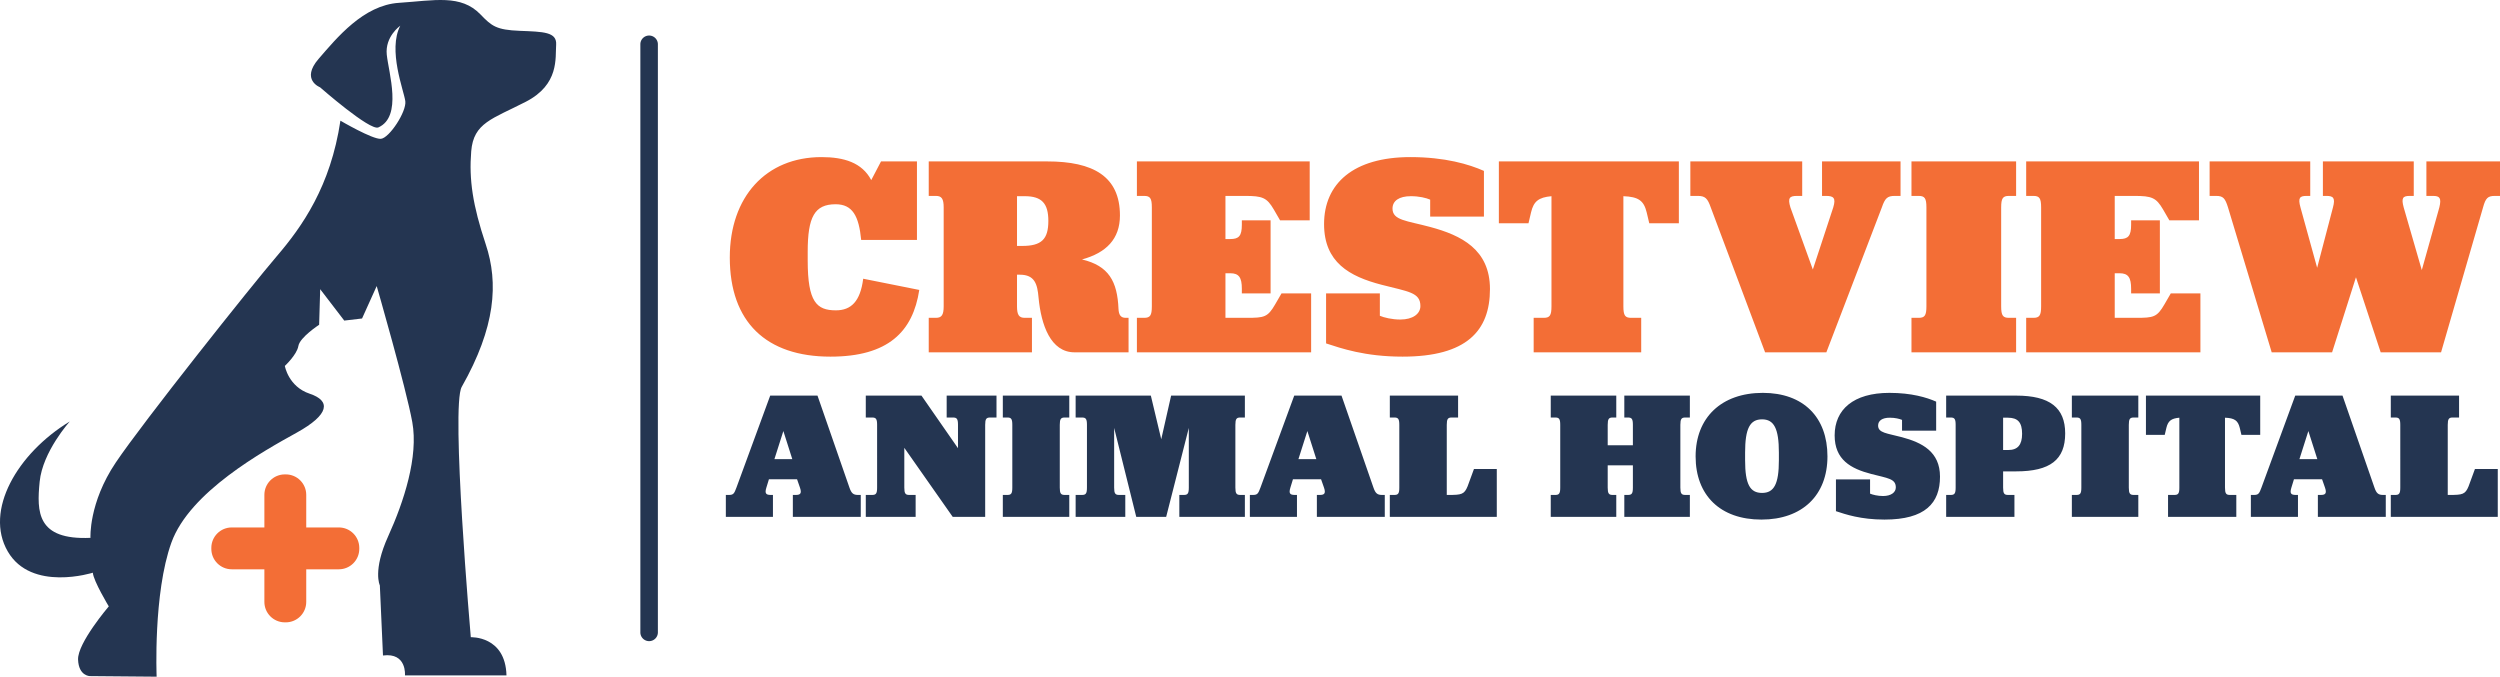 <svg xmlns="http://www.w3.org/2000/svg" id="Layer_2" viewBox="0 0 1998.09 540.829"><defs><style>.cls-1{fill:#f36e36}.cls-2{fill:#243551}</style></defs><g id="Layer_1-2"><g><g><g><path d="M319.932 20.541s-12.306 8.577-10.815 23.121 12.664 49.564-6.713 58.176c-6.713 2.983-46.615-32.071-46.615-32.071s-15.663-5.967-1.119-22.748c14.544-16.781 35.8-42.886 64.142-44.75 28.342-1.865 49.552-7.041 65.261 9.323 8.95 9.323 12.679 12.306 31.325 13.052 18.646.746 29.834.746 29.088 11.188-.746 10.442 2.61 31.698-24.24 45.496-26.85 13.798-41.767 16.781-43.632 39.53-1.865 22.748 1.22 43.228 11.586 74.328 10.367 31.1 7.862 66.314-19.178 114.032-8.812 15.55 7.257 200.075 7.257 200.075s27.682-1.292 28.519 30.494H323.66s1.673-18.402-17.566-15.893l-2.509-56.044s-5.855-11.711 6.692-39.314c12.547-27.604 24.258-63.572 19.239-91.175-5.019-27.604-28.44-108.741-28.44-108.741l-11.711 25.931-14.22 1.673-19.239-25.094-.836 28.44s-15.444 10.032-16.602 16.984c-1.159 6.952-10.816 15.915-10.816 15.915s2.833 16.526 19.831 22.192c16.998 5.666 16.054 16.526-10.388 31.163s-85.463 47.217-100.101 87.824c-14.637 40.607-11.804 107.183-11.804 107.183l-53.356-.472s-8.971 0-9.443-13.221 24.553-42.496 24.553-42.496-12.276-20.303-12.749-26.914c0 0-49.106 15.582-67.993-16.998-18.887-32.58 7.555-78.381 49.578-103.878 0 0-21.72 24.081-24.081 48.162s-2.361 46.745 40.607 44.856c0 0-1.539-27.822 20.209-60.166 21.748-32.344 108.741-141.642 128.817-165.064 20.075-23.421 42.939-55.765 50.746-108.184 0 0 25.652 15.056 32.344 14.499s20.633-21.748 19.518-30.113c-1.115-8.365-14.151-40.857-4.008-60.3z" class="cls-2"/><path d="M270.812 421.549h-26.057v-26.057c0-9.024-7.315-16.339-16.339-16.339h-.782c-9.024 0-16.339 7.315-16.339 16.339v26.057h-26.058c-9.024 0-16.339 7.315-16.339 16.339v.782c0 9.024 7.315 16.339 16.339 16.339h26.058v26.058c0 9.024 7.315 16.339 16.339 16.339h.782c9.024 0 16.339-7.315 16.339-16.339v-26.058h26.057c9.024 0 16.339-7.315 16.339-16.339v-.782c0-9.024-7.315-16.339-16.339-16.339z" class="cls-1"/></g><g><g><path d="M637.032 383.023h-22.475l-2.046 6.698c-1.459 4.678-.285 5.852 3.504 5.852h1.752v17.504h-37.648v-17.504h2.486c3.642 0 4.229-1.174 5.981-5.852l26.989-73.536h37.795l25.539 73.536c1.605 4.678 3.211 5.852 6.853 5.852h2.192v17.504h-54.28v-17.504h2.33c3.651 0 4.963-1.174 3.357-5.852l-2.33-6.698zm-18.099-16.054h14.302l-7.146-22.475-7.155 22.475zM736.47 316.185l29.19 42.033V339.54c0-4.678-.88-5.852-3.936-5.852h-5.11v-17.504h39.823v17.504h-5.092c-3.073 0-3.953 1.174-3.953 5.852v73.536H761.43l-38.676-55.152v31.797c0 4.678.88 5.852 3.944 5.852h5.11v17.504h-39.841v-17.504h5.11c3.064 0 3.936-1.174 3.936-5.852V339.54c0-4.678-.872-5.852-3.936-5.852h-5.11v-17.504h44.501zM801.496 395.573h3.642c3.073 0 3.936-1.174 3.936-5.852V339.54c0-4.678-.863-5.852-3.936-5.852h-3.642v-17.504h53.115v17.504h-3.66c-3.055 0-3.936 1.174-3.936 5.852v50.181c0 4.678.88 5.852 3.936 5.852h3.66v17.504h-53.115v-17.504zM859.686 395.573h5.092c3.073 0 3.953-1.174 3.953-5.852V339.54c0-4.678-.88-5.852-3.953-5.852h-5.092v-17.504h60.106l8.32 34.869 7.889-34.869h58.95v17.504h-3.66c-3.055 0-3.936 1.174-3.936 5.852v50.181c0 4.678.88 5.852 3.936 5.852h3.66v17.504h-52.39v-17.504h3.642c3.073 0 3.936-1.174 3.936-5.852v-47.712l-18.091 71.068h-23.925l-17.659-71.068v47.712c0 4.678.88 5.852 3.936 5.852h4.971v17.504h-39.685v-17.504zM1055.835 383.023h-22.458l-2.054 6.698c-1.45 4.678-.293 5.852 3.504 5.852h1.761v17.504H998.94v-17.504h2.468c3.66 0 4.229-1.174 5.99-5.852l26.998-73.536h37.787l25.531 73.536c1.605 4.678 3.211 5.852 6.87 5.852h2.175v17.504h-54.272v-17.504h2.33c3.642 0 4.971-1.174 3.366-5.852l-2.348-6.698zm-18.091-16.054h14.31l-7.164-22.475-7.146 22.475zM1110.797 395.573h3.642c3.055 0 3.936-1.174 3.936-5.852V339.54c0-4.678-.88-5.852-3.936-5.852h-3.642v-17.504h54.565v17.504h-5.11c-3.055 0-3.936 1.174-3.936 5.852v56.033h1.45c10.374 0 12.549-.449 15.191-6.87l5.092-13.861h18.246v38.235h-85.499v-17.504zM1239.416 395.573h3.642c3.055 0 3.936-1.174 3.936-5.852V339.54c0-4.678-.88-5.852-3.936-5.852h-3.642v-17.504h52.373v17.504h-2.917c-3.055 0-3.936 1.174-3.936 5.852v16.33h20.128v-16.33c0-4.678-.863-5.852-3.936-5.852h-2.917v-17.504h52.39v17.504h-3.66c-3.055 0-3.936 1.174-3.936 5.852v50.181c0 4.678.88 5.852 3.936 5.852h3.66v17.504h-52.39v-17.504h2.917c3.073 0 3.936-1.174 3.936-5.852v-17.797h-20.128v17.797c0 4.678.88 5.852 3.936 5.852h2.917v17.504h-52.373v-17.504zM1355.193 364.777c0-30.934 20.585-50.785 53.711-50.785 32.401 0 51.665 19.42 51.665 50.785 0 30.934-19.989 50.491-52.822 50.491s-52.554-19.403-52.554-50.491zm66.554 3.073v-6.128c0-19.264-3.936-26.566-13.43-26.566-9.632 0-13.568 7.146-13.568 26.566v6.128c0 19.247 3.936 26.117 13.568 26.117 9.494 0 13.43-7.008 13.43-26.117zM1467.353 408.554v-25.392h27.274v11.376c2.054.88 6.128 1.899 10.374 1.899 6.404 0 10.202-2.917 10.202-6.853 0-7.008-6.266-7.302-19.696-10.789-16.347-4.246-29.19-11.393-29.19-30.795 0-20.576 14.897-34.006 43.776-34.006 17.659 0 29.777 3.66 37.355 7.008v23.2h-27.274v-8.614c-2.054-.863-5.558-1.743-9.788-1.743-5.973 0-9.339 2.33-9.339 6.266 0 5.99 7.146 6.128 19.126 9.339 15.76 4.246 30.347 11.393 30.347 31.52 0 21.163-11.824 34.3-44.363 34.3-19.109 0-31.227-4.229-38.805-6.715zM1555.441 395.573h3.642c3.055 0 3.936-1.174 3.936-5.852V339.54c0-4.678-.88-5.852-3.936-5.852h-3.642v-17.504h56.033c26.687 0 39.098 9.632 39.098 30.209 0 21.008-11.963 30.347-39.254 30.347h-10.357v12.981c0 4.678.88 5.852 3.936 5.852h5.11v17.504h-54.565v-17.504zm45.52-35.905h4.091c7.578 0 11.082-4.091 11.082-12.981 0-9.045-3.349-12.843-11.376-12.843h-3.798v25.824zM1655.906 395.573h3.642c3.073 0 3.936-1.174 3.936-5.852V339.54c0-4.678-.863-5.852-3.936-5.852h-3.642v-17.504h53.115v17.504h-3.66c-3.055 0-3.936 1.174-3.936 5.852v50.181c0 4.678.88 5.852 3.936 5.852h3.66v17.504h-53.115v-17.504zM1732.773 395.573h5.092c3.073 0 3.953-1.174 3.953-5.852v-55.877c-6.577.587-9.045 2.624-10.374 8.165l-1.312 5.558h-15.018v-31.382h91.333v31.382h-15.018l-1.312-5.558c-1.467-5.973-4.246-7.871-11.824-8.165v55.877c0 4.678.88 5.852 3.936 5.852h5.11v17.504h-54.565v-17.504zM1855.869 383.023h-22.458l-2.054 6.698c-1.45 4.678-.293 5.852 3.504 5.852h1.761v17.504h-37.648v-17.504h2.468c3.66 0 4.229-1.174 5.99-5.852l26.998-73.536h37.787l25.531 73.536c1.605 4.678 3.211 5.852 6.87 5.852h2.175v17.504h-54.272v-17.504h2.33c3.642 0 4.971-1.174 3.366-5.852l-2.348-6.698zm-18.091-16.054h14.31l-7.164-22.475-7.146 22.475zM1910.814 395.573h3.642c3.055 0 3.936-1.174 3.936-5.852V339.54c0-4.678-.88-5.852-3.936-5.852h-3.642v-17.504h54.565v17.504h-5.11c-3.055 0-3.936 1.174-3.936 5.852v56.033h1.45c10.374 0 12.549-.449 15.191-6.87l5.092-13.861h18.246v38.235h-85.499v-17.504z" class="cls-2"/></g><g><path d="M583.278 205.76c0-48.489 28.948-80.199 73.303-80.199 17.927 0 32.401 4.367 39.754 18.384l7.811-14.932h28.724v62.73h-44.579c-1.838-19.075-6.896-28.5-20.447-28.5-16.779 0-22.294 10.116-22.294 37.925v7.112c0 33.091 7.121 39.754 22.518 39.754 12.178 0 19.532-7.112 21.836-25.272l44.812 8.959c-5.058 33.316-24.823 53.322-71.016 53.322-51.242 0-80.424-27.585-80.424-79.284zM864.77 207.365c21.37 5.058 28.258 17.469 29.173 39.53.242 4.592 1.623 7.129 5.748 7.129h2.296v27.567h-43.19c-19.075 0-26.67-21.836-28.741-43.656-.915-10.806-2.986-18.384-14.932-18.384h-2.296v25.272c0 6.888 1.605 9.201 6.214 9.201h5.731v27.567h-82.495v-27.567h5.748c4.592 0 6.197-2.313 6.197-9.201V165.78c0-6.905-1.605-9.201-6.197-9.201h-5.748v-27.567h94.682c36.768 0 58.138 11.945 58.138 43.19 0 18.85-11.03 29.881-30.329 35.163zm-51.941-10.806h4.143c15.398 0 20.904-5.282 20.904-19.989 0-14.017-5.282-19.765-18.833-19.765h-6.214v39.754zM908.65 254.024h5.748c4.833 0 6.197-1.847 6.197-9.201V165.78c0-7.354-1.364-9.201-6.197-9.201h-5.748v-27.567h138.113v47.108h-23.666l-5.058-8.735c-5.524-9.425-8.959-10.806-22.976-10.806h-15.639v34.472h3.918c6.888 0 9.183-2.538 9.183-11.497v-3.435h22.976v58.363h-22.976v-3.677c0-8.959-2.296-12.411-9.183-12.411h-3.918v35.629h17.003c14.034 0 16.779-.466 22.751-10.806l5.058-8.735h23.666v47.108H908.649v-27.567zM1059.848 274.463v-39.979h42.982v17.918c3.211 1.381 9.649 2.986 16.313 2.986 10.116 0 16.088-4.592 16.088-10.789 0-11.03-9.891-11.497-31.02-17.003-25.738-6.68-45.969-17.935-45.969-48.489 0-32.401 23.442-53.547 68.944-53.547 27.809 0 46.884 5.748 58.829 11.03v36.544h-42.965v-13.568c-3.228-1.381-8.735-2.762-15.398-2.762-9.425 0-14.707 3.677-14.707 9.891 0 9.425 11.255 9.649 30.105 14.707 24.806 6.663 47.781 17.918 47.781 49.628 0 33.333-18.608 54.013-69.842 54.013-30.105 0-49.179-6.663-61.142-10.582zM1225.753 254.024h8.044c4.833 0 6.197-1.847 6.197-9.201v-88.019c-10.34.932-14.241 4.143-16.313 12.877l-2.054 8.735h-23.683v-49.404h143.862v49.404h-23.666l-2.071-8.735c-2.296-9.425-6.663-12.411-18.608-12.877v88.019c0 7.354 1.364 9.201 6.197 9.201h8.044v27.567h-85.948v-27.567zM1436.246 156.58c-5.973 0-7.578 1.605-5.282 9.201l17.918 49.628 16.313-49.628c2.313-7.595.242-9.201-5.731-9.201h-3.228v-27.567h62.747v27.567h-4.609c-5.973 0-7.802 1.847-10.34 9.201l-44.346 115.811h-48.955l-43.431-115.811c-2.52-7.129-4.367-9.201-10.34-9.201h-5.973v-27.567h89.4v27.567h-4.143zM1527.718 254.024h5.731c4.833 0 6.214-1.847 6.214-9.201V165.78c0-7.354-1.381-9.201-6.214-9.201h-5.731v-27.567h83.634v27.567h-5.731c-4.833 0-6.214 1.847-6.214 9.201v79.043c0 7.354 1.381 9.201 6.214 9.201h5.731v27.567h-83.634v-27.567zM1619.396 254.024h5.748c4.833 0 6.197-1.847 6.197-9.201V165.78c0-7.354-1.364-9.201-6.197-9.201h-5.748v-27.567h138.113v47.108h-23.666l-5.058-8.735c-5.524-9.425-8.959-10.806-22.976-10.806h-15.639v34.472h3.918c6.888 0 9.183-2.538 9.183-11.497v-3.435h22.976v58.363h-22.976v-3.677c0-8.959-2.296-12.411-9.183-12.411h-3.918v35.629h17.003c14.034 0 16.779-.466 22.751-10.806l5.058-8.735h23.666v47.108h-139.253v-27.567zM1780.71 165.781c-2.296-7.354-3.901-9.201-9.425-9.201h-5.282v-27.567h80.424v27.567h-2.986c-5.507 0-6.888 1.605-4.816 9.201l13.326 48.247 12.636-48.247c2.071-7.595.224-9.201-5.058-9.201h-2.986v-27.567h72.621v27.567h-3.228c-5.507 0-6.888 1.605-4.816 9.201l14.466 50.094 14.017-50.094c1.847-7.595.242-9.201-5.041-9.201h-5.299v-27.567h58.829v27.567h-4.126c-5.524 0-7.354 1.605-9.425 9.201l-33.557 115.811h-48.247l-19.765-59.986-19.075 59.986h-48.265l-34.921-115.811z" class="cls-1"/></g></g></g><path d="M518.799 512.425a7 7 0 01-7-7V35.404a7 7 0 1114 0v470.021a7 7 0 01-7 7z" class="cls-2"/></g></g></svg>